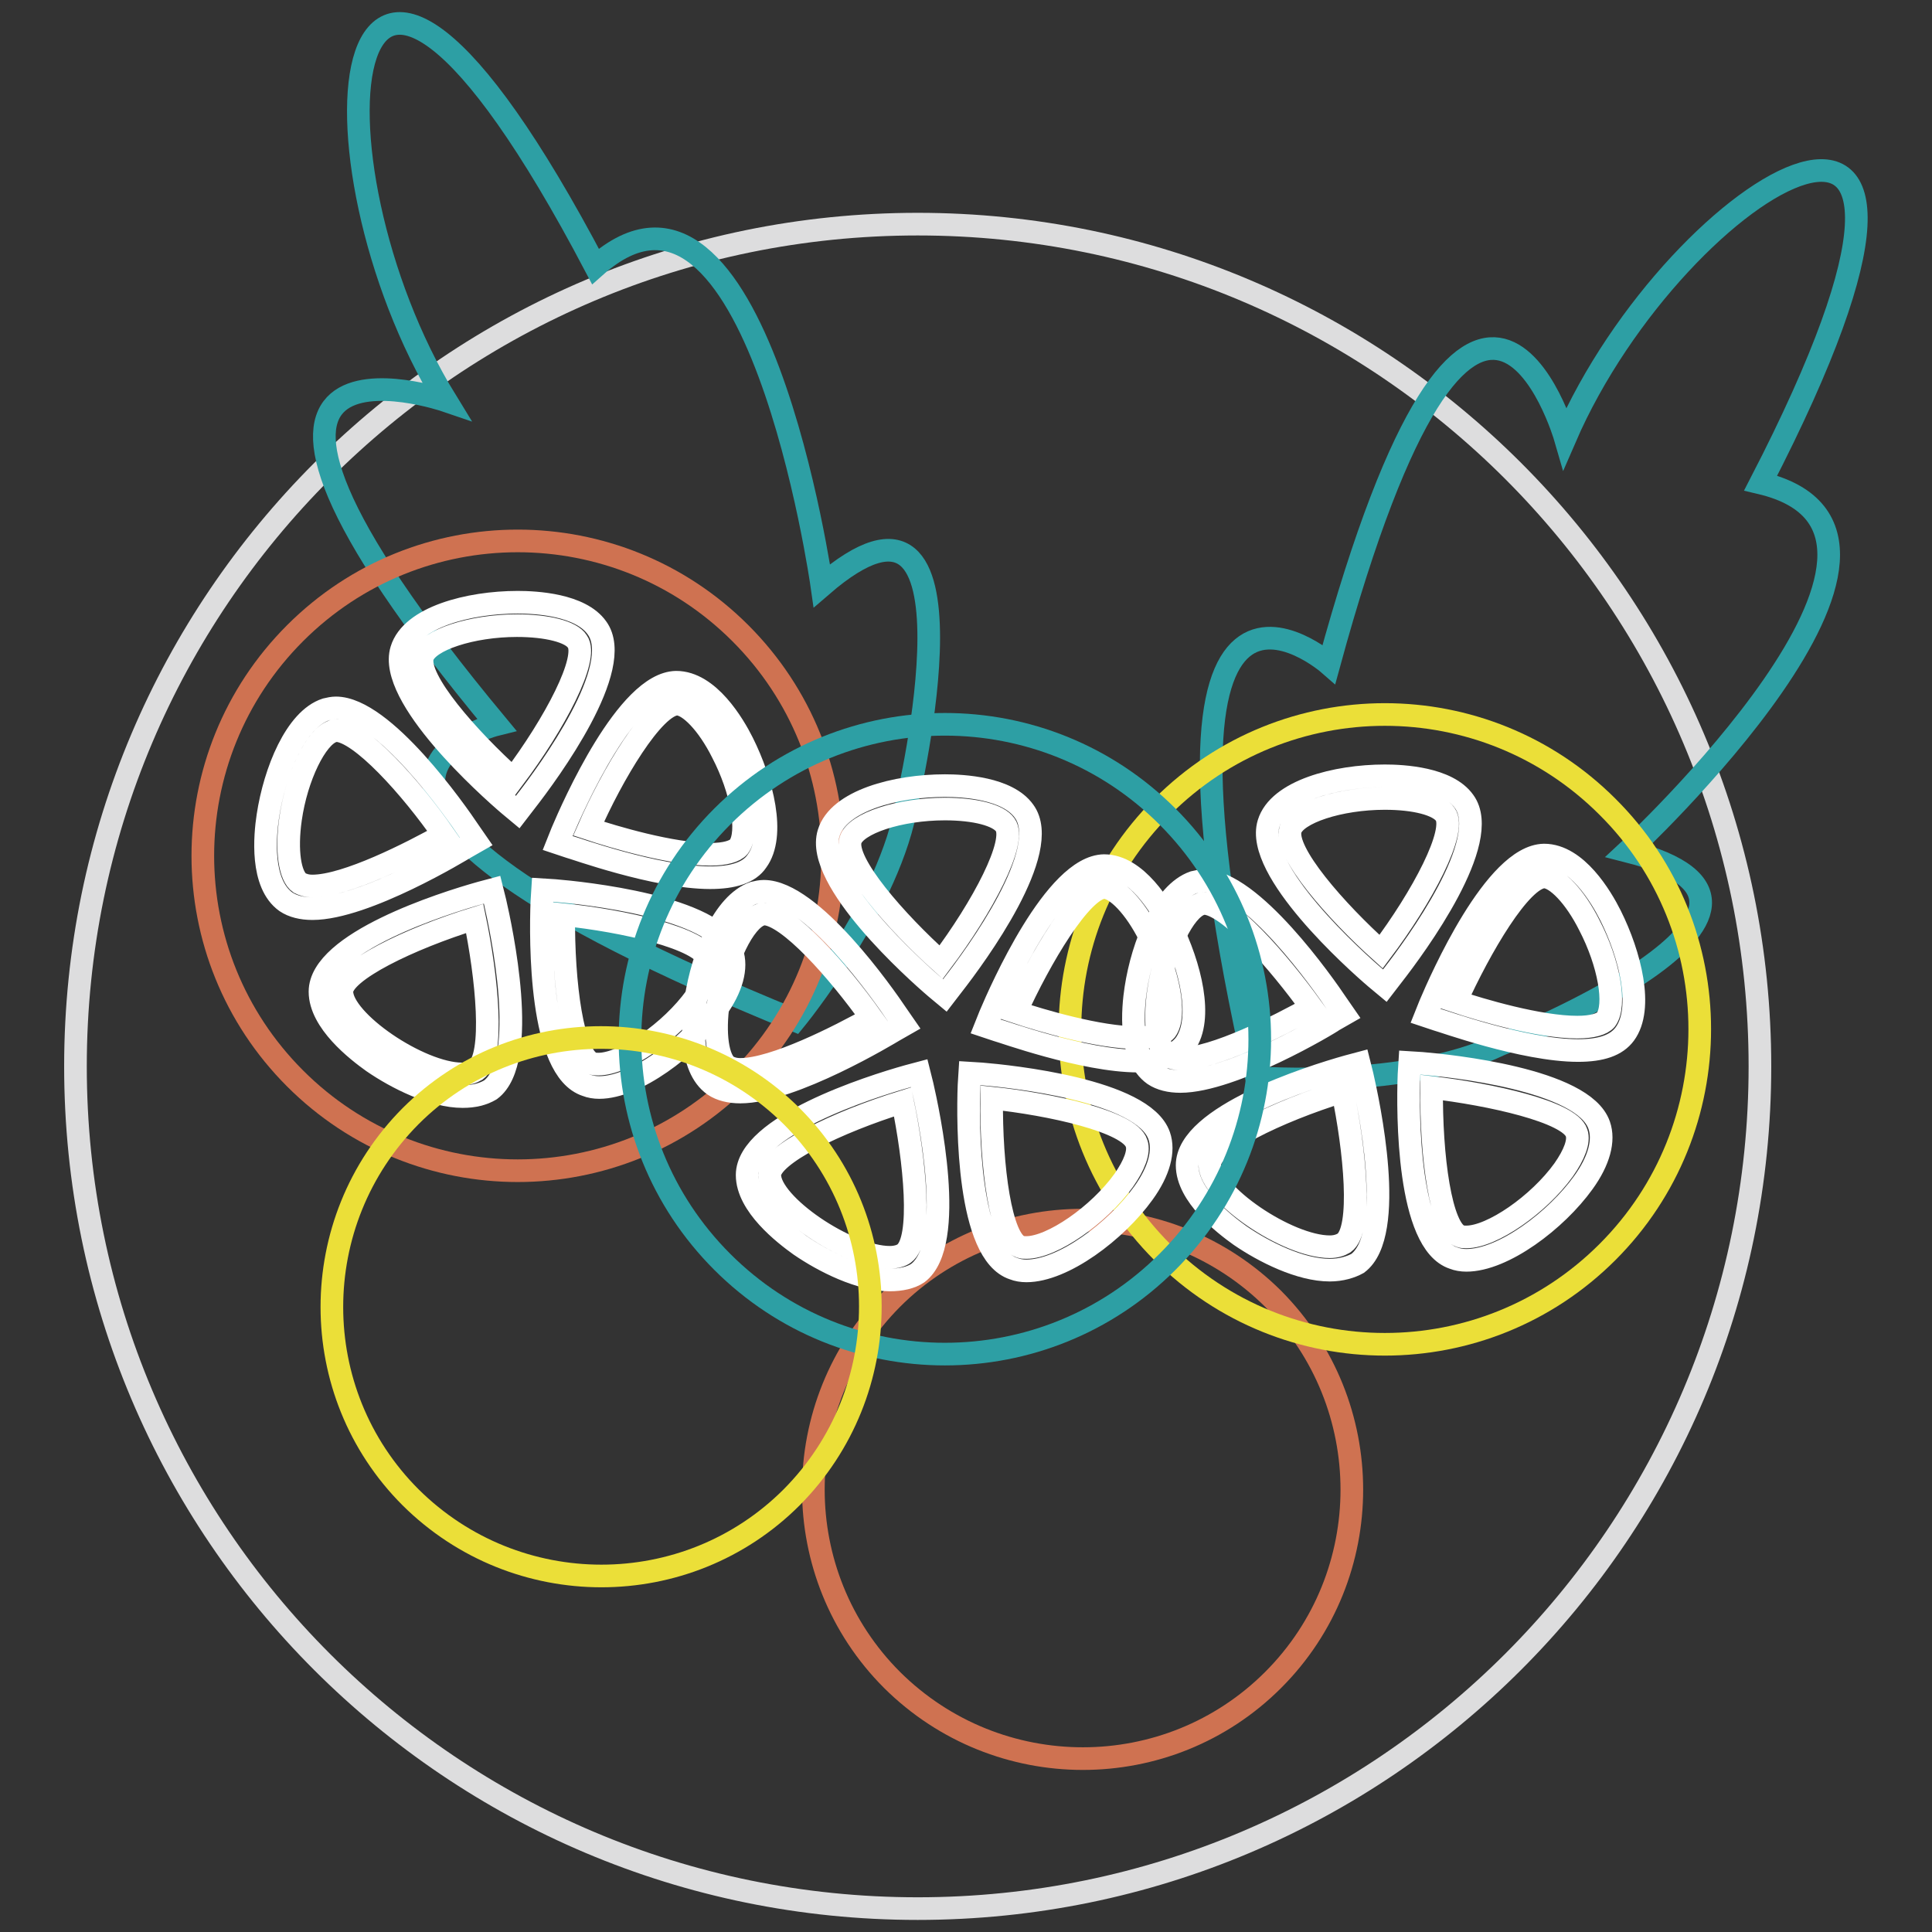 <?xml version="1.0" encoding="utf-8"?>
<!-- Svg Vector Icons : http://www.onlinewebfonts.com/icon -->
<!DOCTYPE svg PUBLIC "-//W3C//DTD SVG 1.1//EN" "http://www.w3.org/Graphics/SVG/1.1/DTD/svg11.dtd">
<svg version="1.1" xmlns="http://www.w3.org/2000/svg" xmlns:xlink="http://www.w3.org/1999/xlink" x="0px" y="0px" viewBox="0 0 256 256" enable-background="new 0 0 256 256" xml:space="preserve">
<rect x="0" y="0" width="256" height="256" fill="#333333" stroke="none"/>
<g> <path stroke-width="3" fill-opacity="0" stroke="#ddddde"  d="M233.2,141.3c0,61.6-50,111.6-111.6,111.6S10,203,10,141.3C10,79.7,60,29.7,121.6,29.7 C183.2,29.7,233.2,79.7,233.2,141.3L233.2,141.3z"/> <path stroke-width="3" fill-opacity="0" stroke="#2d9fa4"  d="M59.1,53.1C39.5,21.2,43.8-31.4,78.9,35.3c21.3-19,30,42.3,30,42.3c22.7-19.6,11.3,28.6,11.3,28.6 c-2.1,13.4-14.9,29-14.9,29C30.5,104.7,65.8,96,65.8,96C18.7,39.3,59.1,53.1,59.1,53.1z M207.4,58c14.9-34.4,60.5-61,25.9,6 c27.8,6.6-17.6,48.8-17.6,48.8c29.1,7.4-16.9,25.6-16.9,25.6c-12.2,5.9-32.3,4.4-32.3,4.4c-17.8-78.8,9.6-54.8,9.6-54.8 C195.5,16.9,207.4,58,207.4,58L207.4,58z"/> <path stroke-width="3" fill-opacity="0" stroke="#cf7251"  d="M168.7,222.6c-13.9,13.9-36.5,13.9-50.5,0c-13.9-13.9-13.9-36.5,0-50.5c13.9-13.9,36.5-13.9,50.5,0 C182.6,186.1,182.6,208.7,168.7,222.6z M98.1,142.9c-16.3,16.3-42.7,16.3-59,0c-16.3-16.3-16.3-42.7,0-59c16.3-16.3,42.7-16.3,59,0 C114.4,100.2,114.4,126.6,98.1,142.9z"/> <path stroke-width="3" fill-opacity="0" stroke="#ffffff"  d="M61.3,145.3c-3.9,0-8.7-2.4-11.9-4.6c-2.1-1.5-7-5.3-7-9.3c0-6.5,16.3-11.7,21.3-13.1l1.5-0.4l0.4,1.6 c0.8,3.5,4.6,21-0.6,24.9C64,145,62.8,145.3,61.3,145.3z M62.9,121.7c-8.7,2.7-17.6,7-17.6,9.7c0,3.9,10.3,10.9,15.9,10.9 c0.8,0,1.4-0.2,1.9-0.5C65.6,140,64.5,129.4,62.9,121.7z M79.4,144.1c-0.6,0-1.2-0.1-1.7-0.3c-6.2-2-6.1-19.1-5.9-24.3l0.1-1.6 l1.6,0.1c3.6,0.3,21.4,2.1,23.5,8.2c0.7,2,0,4.7-2.1,7.6C91.2,138.8,84.2,144.1,79.4,144.1L79.4,144.1z M74.7,121.2 c-0.1,9.1,1.2,18.9,3.8,19.7c0.2,0.1,0.5,0.1,0.8,0.1c3.4,0,9.6-4.3,12.9-8.9c1.4-2,2.1-3.8,1.7-4.9C93,124.3,82.5,122,74.7,121.2z  M94.1,116.3c-7.2,0-18.2-4-18.7-4.1l-1.5-0.5l0.6-1.5c1.4-3.3,8.6-19.7,15.1-19.8c4.3,0,7.6,5.6,8.8,8c2.6,5.2,4.4,12.3,1.9,15.7 C99.3,115.6,97.2,116.3,94.1,116.3z M78,109.8c3.3,1.1,11,3.4,16.1,3.4c2,0,3.3-0.4,3.8-1c1.4-1.9,0.4-7.5-2.2-12.5 c-1.9-3.8-4.4-6.4-6-6.4C86.6,93.4,81.1,102.7,78,109.8z M68.6,107.6l-1.2-1c-2.7-2.3-16.1-14.3-14.2-20.5 c1.3-4.3,8.9-6.3,15.4-6.3c2.4,0,8.3,0.3,10.5,3.4c3.8,5.2-6.3,19-9.5,23.1L68.6,107.6z M68.5,82.9c-6,0-11.8,1.9-12.5,4.1 c-0.9,3,6.1,10.9,12,16.2c5.5-7.3,10.1-16,8.5-18.2C75.7,83.7,72.5,82.9,68.5,82.9z M41.4,120.4c-1.4,0-2.6-0.3-3.5-0.9 c-3.4-2.4-2.8-8.8-2.4-11.4c0.9-5.9,3.7-12.8,7.7-14.1c0.4-0.1,0.9-0.2,1.3-0.2c6.3,0,15.9,13.7,17.7,16.4l0.9,1.3l-1.4,0.8 C61.2,112.6,48.4,120.4,41.4,120.4L41.4,120.4z M44.5,96.8c-0.1,0-0.3,0-0.4,0.1c-2.2,0.7-4.8,6-5.6,11.6c-0.6,4.2-0.1,7.6,1.2,8.5 c0.4,0.2,0.9,0.4,1.7,0.4c4.5,0,13.1-4.4,17.4-6.8C54.5,104.4,47.7,96.8,44.5,96.8L44.5,96.8z"/> <path stroke-width="3" fill-opacity="0" stroke="#ebdf38"  d="M213,165.9c-16.3,16.3-42.7,16.3-59,0c-16.3-16.3-16.3-42.7,0-59c16.3-16.3,42.7-16.3,59,0 C229.3,123.1,229.3,149.6,213,165.9z"/> <path stroke-width="3" fill-opacity="0" stroke="#ffffff"  d="M176.2,168.3c-3.9,0-8.7-2.4-11.9-4.6c-2.1-1.5-7-5.3-7-9.3c0-6.5,16.3-11.7,21.3-13.1l1.5-0.4l0.4,1.6 c0.8,3.5,4.6,21-0.6,24.9C179,167.9,177.7,168.3,176.2,168.3z M177.9,144.6c-8.7,2.7-17.6,7-17.6,9.7c0,3.9,10.3,10.9,15.9,10.9 c0.8,0,1.4-0.2,1.9-0.5C180.6,162.9,179.5,152.3,177.9,144.6L177.9,144.6z M194.3,167c-0.6,0-1.2-0.1-1.7-0.3 c-6.1-2-6.1-19.1-5.9-24.3l0.1-1.6l1.6,0.1c3.6,0.3,21.4,2.1,23.5,8.2c0.7,2,0,4.7-2.1,7.6C206.2,161.7,199.2,167,194.3,167 L194.3,167z M189.7,144.1c-0.1,9.1,1.2,18.9,3.8,19.7c0.2,0.1,0.5,0.1,0.8,0.1c3.4,0,9.6-4.3,12.9-8.9c1.4-2,2.1-3.8,1.7-4.9 C208,147.3,197.4,145,189.7,144.1z M209.1,139.2c-7.2,0-18.2-4-18.7-4.1l-1.5-0.5l0.6-1.5c1.4-3.3,8.6-19.7,15.1-19.8 c4.3,0,7.6,5.6,8.8,8c2.6,5.2,4.4,12.3,1.9,15.7C214.2,138.5,212.2,139.2,209.1,139.2z M192.9,132.7c3.3,1.1,11,3.4,16.1,3.4 c2,0,3.3-0.4,3.8-1c1.4-1.9,0.4-7.5-2.2-12.5c-1.9-3.8-4.4-6.4-6-6.4C201.5,116.3,196.1,125.6,192.9,132.7z M183.5,130.6l-1.2-1 c-2.7-2.3-16.1-14.3-14.2-20.5c1.3-4.3,8.9-6.3,15.4-6.3c2.4,0,8.3,0.3,10.5,3.4c3.8,5.2-6.3,19-9.5,23.1L183.5,130.6z  M183.5,105.8c-6,0-11.8,1.9-12.5,4.1c-0.9,3,6.1,10.9,12,16.2c5.5-7.3,10.1-16,8.5-18.2C190.6,106.6,187.5,105.8,183.5,105.8z  M156.4,143.3c-1.4,0-2.6-0.3-3.5-0.9c-3.4-2.4-2.8-8.8-2.4-11.4c0.9-5.9,3.7-12.7,7.7-14.1c0.4-0.1,0.9-0.2,1.3-0.2 c6.3,0,15.9,13.7,17.7,16.4l0.9,1.3l-1.4,0.8C176.2,135.6,163.3,143.3,156.4,143.3L156.4,143.3z M159.5,119.7c-0.1,0-0.3,0-0.4,0.1 c-2.2,0.7-4.8,6-5.6,11.6c-0.6,4.2-0.1,7.6,1.2,8.5c0.4,0.2,0.9,0.4,1.7,0.4c4.5,0,13.1-4.4,17.4-6.8 C169.4,127.4,162.7,119.7,159.5,119.7z"/> <path stroke-width="3" fill-opacity="0" stroke="#2d9fa4"  d="M154.7,167.2c-16.3,16.3-42.7,16.3-59,0c-16.3-16.3-16.3-42.7,0-59c16.3-16.3,42.7-16.3,59,0 C171,124.5,171,150.9,154.7,167.2z"/> <path stroke-width="3" fill-opacity="0" stroke="#ffffff"  d="M117.9,169.6c-3.9,0-8.7-2.4-11.9-4.6c-2.1-1.5-7-5.3-7-9.3c0-6.5,16.3-11.7,21.3-13.1l1.5-0.4l0.4,1.6 c0.8,3.5,4.6,21-0.6,24.9C120.7,169.3,119.4,169.6,117.9,169.6z M119.6,146c-8.7,2.7-17.6,7-17.6,9.7c0,3.9,10.3,10.9,15.9,10.9 c0.8,0,1.5-0.2,1.9-0.5C122.3,164.3,121.2,153.7,119.6,146z M136,168.4c-0.6,0-1.2-0.1-1.7-0.3c-6.1-2-6.1-19.1-5.9-24.3l0.1-1.6 l1.6,0.1c3.6,0.3,21.4,2.1,23.5,8.2c0.7,2,0,4.7-2.1,7.6C147.9,163.1,140.9,168.4,136,168.4z M131.4,145.5 c-0.1,9.1,1.2,18.9,3.8,19.7c0.2,0.1,0.5,0.1,0.8,0.1c3.4,0,9.6-4.3,12.9-8.9c1.4-2,2.1-3.8,1.7-4.9 C149.7,148.6,139.1,146.3,131.4,145.5z M150.8,140.6c-7.2,0-18.2-4-18.7-4.1l-1.5-0.5l0.6-1.5c1.4-3.3,8.6-19.7,15.1-19.8 c4.3,0,7.6,5.6,8.8,8c2.6,5.2,4.4,12.3,1.9,15.7C155.9,139.8,153.9,140.6,150.8,140.6z M134.6,134.1c3.3,1.1,11,3.4,16.1,3.4 c1.9,0,3.3-0.4,3.8-1c1.4-1.9,0.4-7.5-2.2-12.5c-1.9-3.8-4.4-6.4-6-6.4C143.3,117.7,137.8,127,134.6,134.1z M125.2,131.9l-1.2-1 c-2.7-2.3-16.1-14.3-14.2-20.5c1.3-4.3,8.9-6.3,15.4-6.3c2.4,0,8.3,0.3,10.5,3.4c3.8,5.2-6.3,19-9.5,23.1L125.2,131.9z  M125.2,107.2c-6,0-11.8,1.9-12.5,4.1c-0.9,3,6.1,10.9,12,16.2c5.5-7.3,10.1-16,8.5-18.2C132.3,108,129.2,107.2,125.2,107.2z  M98.1,144.7c-1.4,0-2.6-0.3-3.5-0.9c-3.4-2.4-2.8-8.8-2.4-11.4c0.9-5.9,3.7-12.7,7.7-14.1c0.4-0.1,0.9-0.2,1.3-0.2 c6.3,0,15.9,13.7,17.7,16.4l0.9,1.3l-1.4,0.8C117.9,136.9,105,144.7,98.1,144.7z M101.2,121.1c-0.1,0-0.3,0-0.4,0.1 c-2.2,0.7-4.8,6-5.6,11.6c-0.6,4.2-0.1,7.6,1.2,8.5c0.4,0.2,0.9,0.4,1.7,0.4c4.5,0,13.1-4.4,17.4-6.8 C111.1,128.7,104.4,121.1,101.2,121.1z"/> <path stroke-width="3" fill-opacity="0" stroke="#ebdf38"  d="M104.9,198.4c-13.9,13.9-36.5,13.9-50.5,0c-13.9-13.9-13.9-36.5,0-50.5c13.9-13.9,36.5-13.9,50.5,0 C118.8,161.8,118.8,184.4,104.9,198.4L104.9,198.4z"/></g>
</svg>